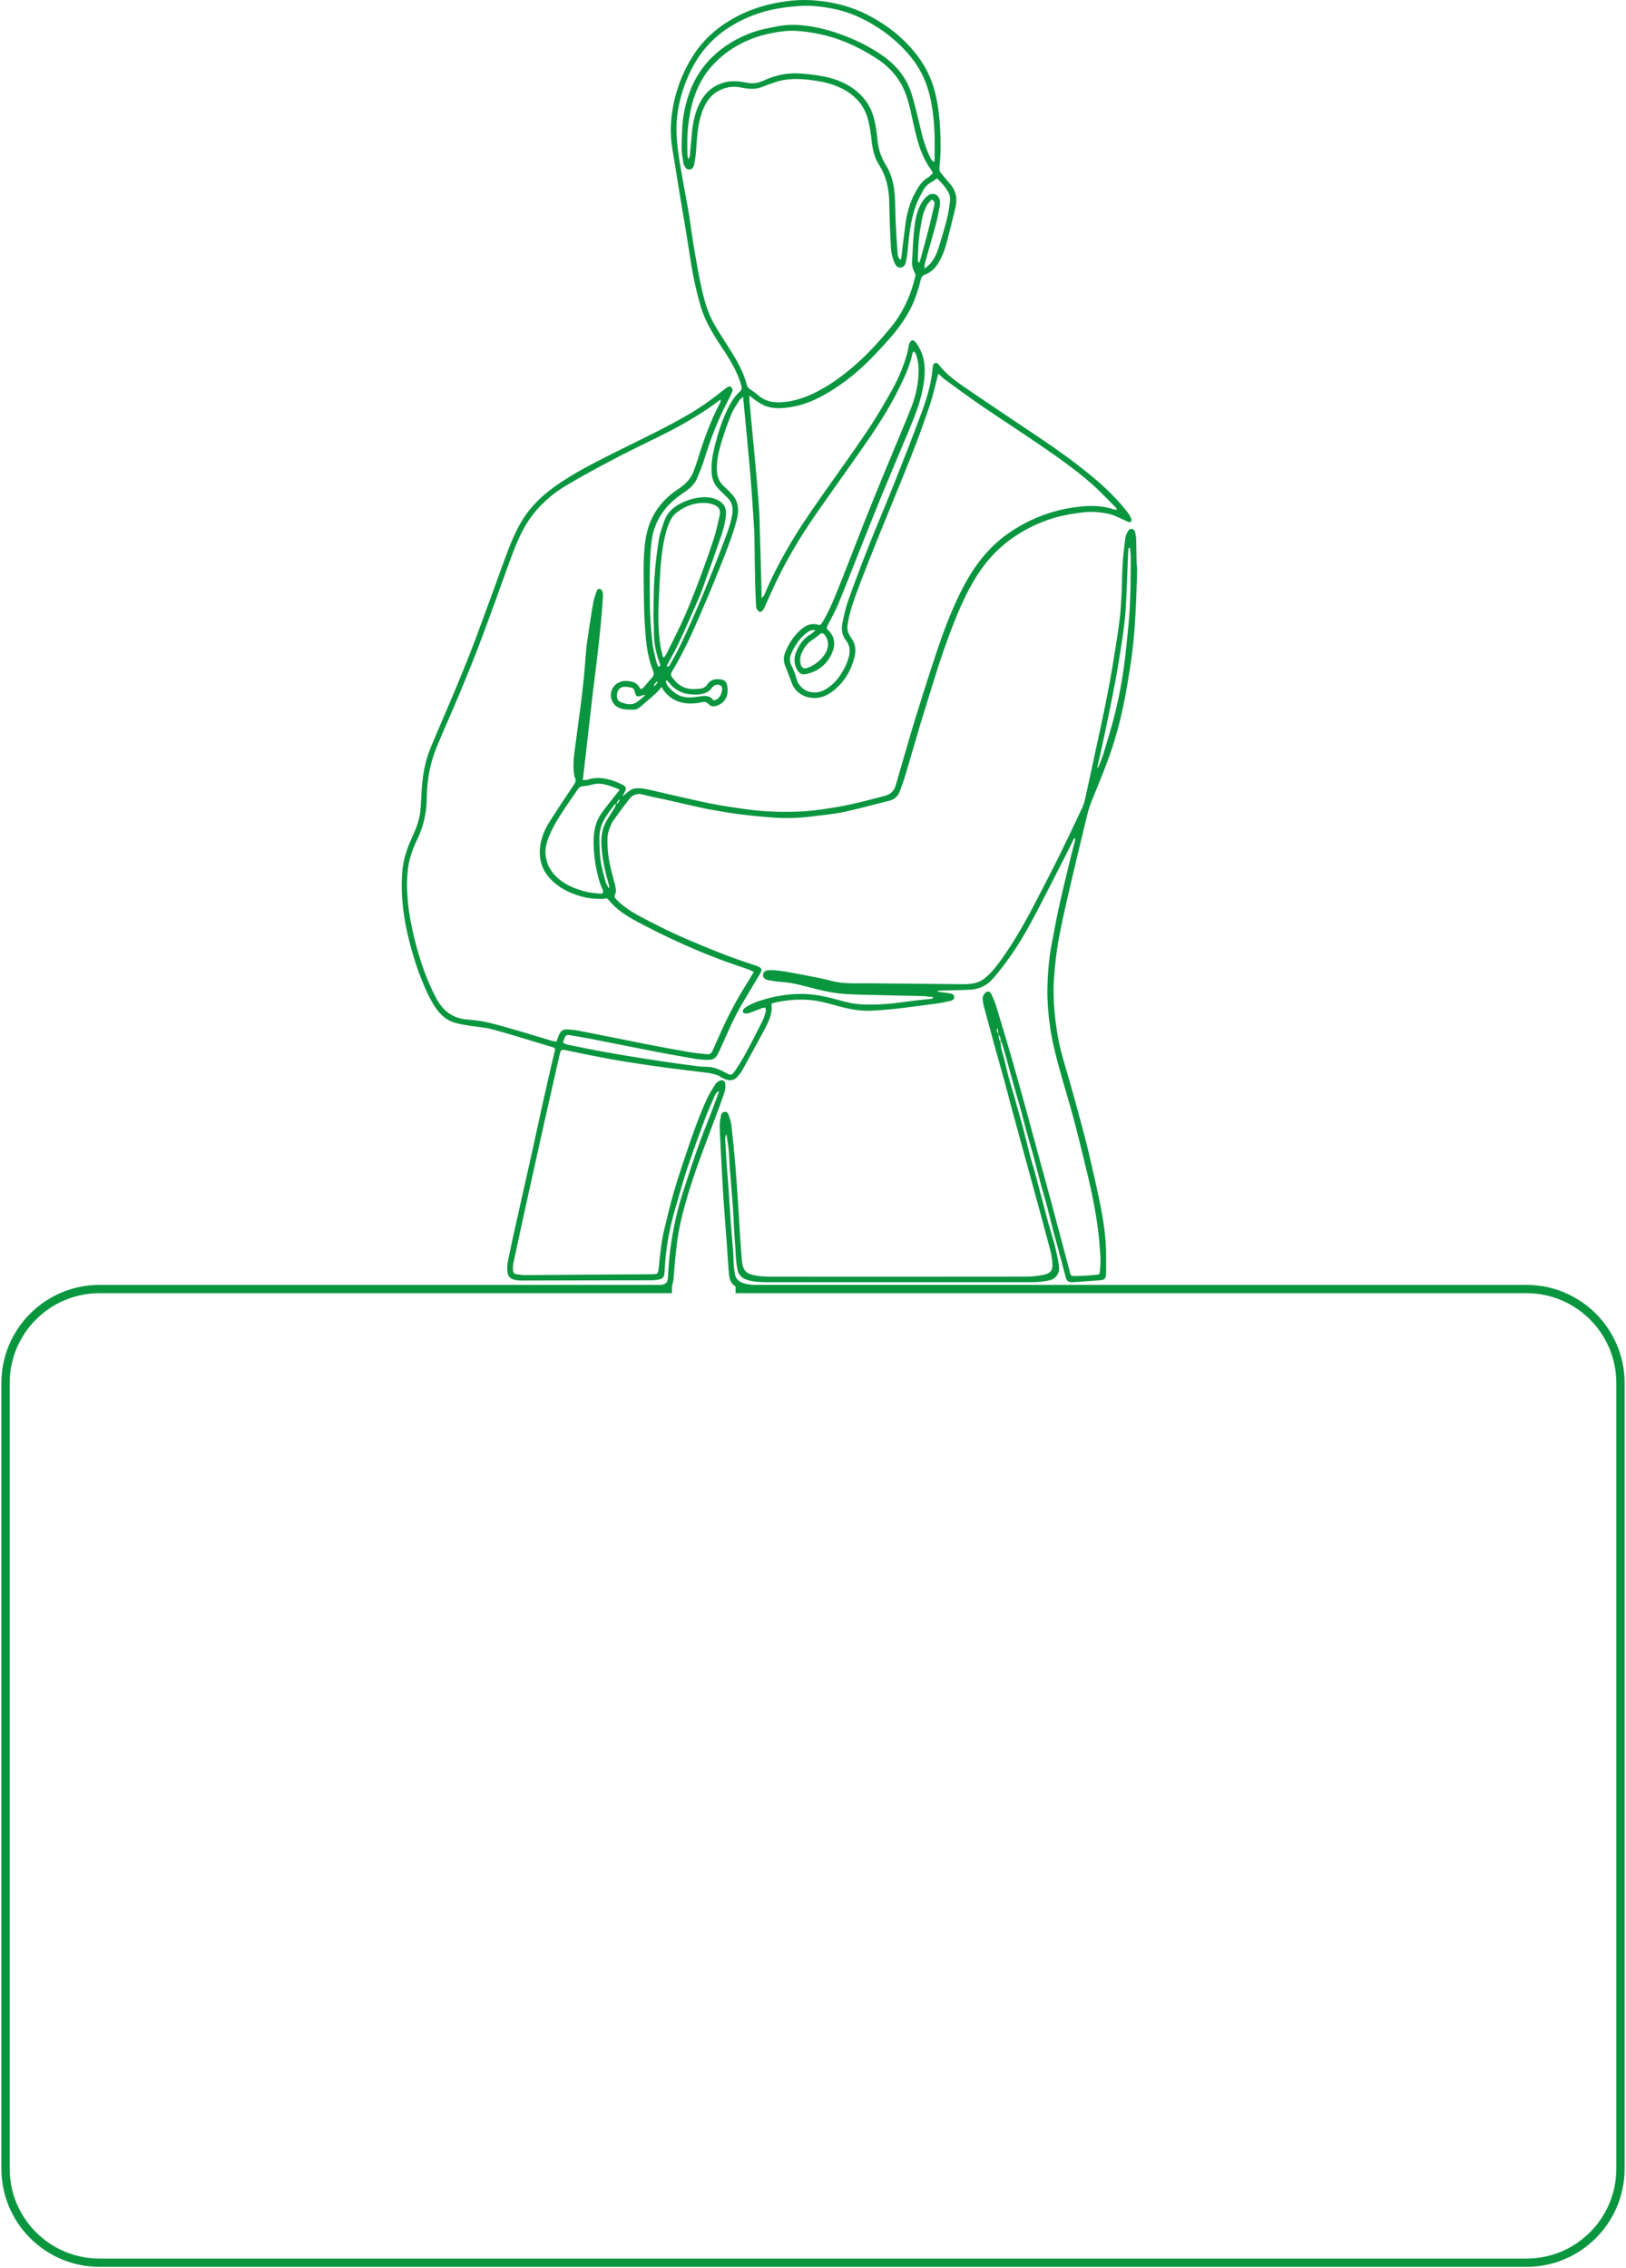 <?xml version="1.0" encoding="UTF-8"?> <svg xmlns="http://www.w3.org/2000/svg" width="294" height="410" viewBox="0 0 294 410" fill="none"> <path d="M180.879 188.165C180.93 188.615 180.955 189.083 181.046 189.525C181.18 190.109 181.38 190.685 181.53 191.269C181.831 192.446 182.081 193.631 182.398 194.8C182.707 195.943 183.074 197.07 183.408 198.205C183.55 198.681 183.65 199.165 183.784 199.641C184.168 200.993 184.568 202.337 184.927 203.689C185.361 205.316 185.737 206.952 186.163 208.58C186.446 209.673 186.797 210.741 187.097 211.835C187.423 213.003 187.715 214.18 188.024 215.348C188.191 215.958 188.358 216.575 188.525 217.185C188.867 218.487 189.201 219.797 189.56 221.099C189.868 222.217 190.219 223.319 190.536 224.429C190.67 224.905 190.803 225.389 190.903 225.873C191.12 227.008 191.454 228.118 191.496 229.295C191.529 230.213 190.878 231.173 189.768 231.423C188.683 231.674 187.581 231.765 186.471 231.765C170.563 231.765 154.647 231.765 138.739 231.765C137.579 231.765 136.419 231.715 135.284 231.407C134.241 231.123 133.548 230.589 133.331 229.42C133.164 228.519 133.072 227.617 133.03 226.708C132.972 225.439 132.847 224.162 132.772 222.893C132.68 221.424 132.638 219.955 132.538 218.495C132.354 216.008 132.137 213.529 131.945 211.042C131.87 210.015 131.854 208.989 131.762 207.97C131.67 207.019 131.503 206.067 131.353 204.991C130.994 205.65 131.144 206.234 131.169 206.793C131.244 208.396 131.361 209.998 131.478 211.601C131.562 212.786 131.67 213.971 131.753 215.165C131.895 217.185 132.004 219.204 132.154 221.224C132.279 222.96 132.446 224.696 132.58 226.441C132.63 227.158 132.613 227.884 132.663 228.602C132.697 229.153 132.78 229.704 132.872 230.246C133.072 231.473 134.007 231.907 135.059 232.099C136.502 232.366 137.963 232.483 139.44 232.483C170.647 232.508 222.541 232.558 253.748 232.6C254.082 232.6 254.416 232.6 254.749 232.6C255.501 232.6 255.559 232.684 255.325 233.602C255 233.602 254.649 233.602 254.299 233.602C233.658 233.602 192.33 233.602 171.69 233.602C163.87 233.602 156.058 233.602 148.237 233.602C145.291 233.602 142.337 233.66 139.399 233.535C137.613 233.46 135.81 233.46 134.049 232.976C132.463 232.542 131.92 231.715 131.804 230.28C131.637 228.377 131.536 226.466 131.395 224.563C131.203 221.909 130.977 219.263 130.802 216.609C130.643 214.147 130.527 211.684 130.393 209.222C130.293 207.311 130.184 205.4 130.134 203.488C130.118 202.862 130.276 202.228 130.376 201.602C130.435 201.235 130.668 200.993 131.044 200.968C131.386 200.943 131.637 201.176 131.728 201.477C131.937 202.103 132.171 202.737 132.246 203.388C132.53 205.917 132.78 208.463 132.989 211C133.189 213.404 133.339 215.807 133.498 218.211C133.623 220.089 133.715 221.975 133.84 223.853C133.932 225.205 134.049 226.557 134.149 227.909C134.149 227.935 134.157 227.968 134.157 227.993C134.374 229.971 135.242 230.33 136.761 230.58C137.821 230.756 138.915 230.764 139.991 230.764C155.123 230.772 170.255 230.781 185.386 230.756C186.513 230.756 187.657 230.655 188.758 230.413C189.994 230.146 190.369 229.579 190.286 228.327C190.227 227.425 190.044 226.516 189.81 225.639C188.708 221.491 187.581 217.343 186.446 213.203C185.37 209.247 184.268 205.3 183.191 201.343C182.649 199.365 182.156 197.371 181.614 195.401C181.038 193.289 180.412 191.194 179.836 189.083C179.177 186.679 178.526 184.267 177.883 181.863C177.783 181.488 177.716 181.104 177.691 180.72C177.674 180.453 177.683 180.136 177.808 179.91C177.958 179.643 178.2 179.359 178.476 179.251C178.835 179.117 179.118 179.426 179.26 179.727C179.569 180.378 179.87 181.037 180.078 181.721C180.98 184.659 181.856 187.597 182.716 190.552C183.584 193.556 184.427 196.569 185.261 199.582C186.079 202.545 186.864 205.517 187.673 208.479C188.391 211.125 189.126 213.763 189.843 216.408C190.394 218.436 190.928 220.473 191.471 222.509C192.063 224.73 192.656 226.95 193.249 229.17C193.265 229.22 193.29 229.27 193.299 229.328C193.599 230.922 193.666 230.639 195.06 230.63C196.086 230.622 197.105 230.522 198.131 230.438C198.765 230.388 198.832 230.347 198.882 229.704C198.949 228.878 199.016 228.043 198.966 227.217C198.866 225.556 198.74 223.895 198.532 222.251C198.006 218.153 197.113 214.121 196.111 210.115C195.444 207.428 194.801 204.732 194.083 202.061C193.299 199.173 192.422 196.311 191.621 193.431C190.895 190.819 190.219 188.19 189.843 185.494C189.534 183.29 189.351 181.079 189.384 178.867C189.426 176.071 189.643 173.275 190.177 170.521C190.62 168.209 191.037 165.889 191.546 163.593C192.18 160.731 192.898 157.885 193.582 155.03C193.833 153.978 194.125 152.944 194.392 151.9C194.425 151.767 194.4 151.608 194.258 151.433C193.841 152.284 193.424 153.135 192.998 153.987C191.279 157.367 189.56 160.756 187.815 164.119C186.179 167.266 184.468 170.379 182.39 173.267C181.497 174.502 180.562 175.704 179.569 176.856C178.492 178.099 177.09 178.809 175.429 178.892C173.576 178.984 171.715 179.009 169.854 179.067C169.721 179.067 169.595 179.092 169.453 179.226C169.821 179.284 170.188 179.343 170.555 179.393C170.964 179.451 171.381 179.493 171.79 179.568C172.158 179.635 172.517 179.777 172.542 180.211C172.567 180.661 172.183 180.837 171.849 180.92C171.123 181.104 170.388 181.246 169.654 181.354C168.151 181.571 166.641 181.763 165.13 181.955C163.895 182.114 162.66 182.272 161.424 182.397C160.106 182.523 158.779 182.639 157.452 182.69C155.382 182.773 153.379 182.364 151.401 181.822C149.665 181.346 147.937 180.845 146.134 180.728C144.073 180.586 142.036 180.795 140.025 181.237C139.849 181.279 139.682 181.379 139.474 181.463C139.724 183.124 139.048 184.534 138.322 185.911C136.962 188.482 135.543 191.019 134.141 193.573C133.999 193.84 133.782 194.065 133.598 194.308C132.722 195.526 131.728 195.434 130.61 194.842C130.268 194.658 129.951 194.416 129.583 194.299C129.033 194.124 128.465 193.99 127.897 193.915C125.702 193.631 123.507 193.389 121.312 193.106C119.259 192.839 117.206 192.538 115.153 192.229C113.433 191.971 111.714 191.695 110.003 191.37C107.558 190.911 105.121 190.427 102.684 189.917C101.398 189.65 101.415 189.617 101.123 190.911C100.255 194.75 99.378 198.581 98.519 202.42C97.801 205.608 97.1 208.805 96.39 212.002C95.79 214.731 95.18 217.468 94.579 220.198C93.995 222.877 93.411 225.556 92.843 228.235C92.751 228.661 92.727 229.12 92.743 229.554C92.76 229.971 92.952 230.296 93.444 230.33C93.887 230.363 94.321 230.472 94.763 230.48C95.848 230.488 96.933 230.455 98.018 230.455C104.553 230.413 111.08 230.372 117.615 230.33C118.967 230.322 118.984 230.313 119.126 228.978C119.368 226.716 119.551 224.454 120.102 222.242C120.653 220.014 121.17 217.777 121.805 215.565C122.456 213.304 123.215 211.075 123.958 208.838C125.093 205.425 126.278 202.028 127.764 198.748C128.206 197.771 128.791 196.853 129.366 195.943C129.533 195.685 129.842 195.476 130.134 195.342C130.652 195.109 131.119 195.376 131.144 195.935C131.169 196.452 131.144 197.012 130.977 197.487C130.385 199.24 129.725 200.976 129.074 202.712C128.115 205.308 127.121 207.887 126.187 210.491C125.552 212.26 124.96 214.055 124.417 215.858C123.608 218.537 122.89 221.241 122.498 224.012C122.164 226.399 121.972 228.803 121.771 231.206C121.655 232.625 121.162 233.118 119.735 233.293C117.081 233.618 114.418 233.61 111.756 233.618C85.607 233.618 59.458 233.618 33.31 233.618C32.49 233.618 31.313 232.616 32.517 232.592C32.85 232.583 33.184 232.617 33.518 232.617C60.059 232.617 86.592 232.625 113.133 232.608C114.961 232.608 116.797 232.508 118.625 232.441C118.867 232.433 119.109 232.35 119.359 232.308C120.528 232.083 120.72 231.866 120.787 230.664C120.903 228.477 121.079 226.299 121.438 224.137C121.913 221.207 122.573 218.328 123.482 215.507C124.384 212.719 125.285 209.94 126.262 207.186C127.038 204.999 127.931 202.854 128.757 200.684C129.174 199.582 129.575 198.472 130.043 197.22C129.55 197.429 129.383 197.713 129.25 198.022C128.64 199.44 127.981 200.851 127.438 202.303C126.395 205.099 125.377 207.904 124.417 210.733C123.8 212.536 123.282 214.364 122.748 216.191C122.255 217.886 121.738 219.588 121.337 221.308C120.82 223.544 120.444 225.815 120.277 228.118C120.227 228.811 120.194 229.504 120.127 230.188C120.06 230.872 119.777 231.173 119.101 231.29C118.642 231.365 118.166 231.423 117.698 231.423C114.694 231.432 111.689 231.423 108.684 231.432C103.869 231.44 99.061 231.457 94.246 231.465C93.837 231.465 93.411 231.423 93.01 231.331C92.251 231.156 91.808 230.647 91.75 229.879C91.708 229.328 91.683 228.761 91.792 228.227C92.151 226.349 92.568 224.479 92.977 222.618C93.436 220.54 93.903 218.461 94.371 216.383C95.072 213.245 95.79 210.115 96.482 206.977C97.033 204.49 97.559 201.994 98.11 199.507C98.611 197.262 99.128 195.025 99.637 192.78C99.846 191.862 100.079 190.952 100.297 190.034C100.43 189.458 100.38 189.417 99.804 189.25C98.402 188.841 97.008 188.398 95.606 187.981C93.327 187.305 91.057 186.587 88.754 185.995C87.527 185.678 86.241 185.619 84.99 185.419C84.147 185.285 83.295 185.143 82.469 184.935C80.566 184.459 79.331 183.14 78.354 181.521C77.261 179.71 76.468 177.757 75.734 175.779C74.84 173.358 74.139 170.88 73.588 168.367C72.804 164.804 72.445 161.19 72.737 157.534C72.904 155.439 73.547 153.469 74.415 151.566C75.116 150.022 75.792 148.47 75.976 146.776C76.117 145.482 76.151 144.18 76.234 142.878C76.401 140.207 76.844 137.586 77.879 135.108C79.381 131.51 80.95 127.938 82.452 124.341C83.529 121.762 84.581 119.166 85.574 116.554C86.851 113.215 88.053 109.852 89.288 106.505C90.214 103.984 91.082 101.447 92.067 98.943C92.993 96.598 94.053 94.32 95.631 92.308C97.375 90.096 99.529 88.385 101.874 86.875C105.229 84.713 108.81 82.944 112.382 81.174C116.522 79.113 120.711 77.143 124.701 74.789C126.879 73.504 128.924 72.035 130.885 70.441C131.077 70.282 131.286 70.149 131.495 70.007C131.712 69.857 131.954 69.757 132.179 69.957C132.43 70.174 132.538 70.458 132.396 70.775C132.188 71.259 131.979 71.743 131.737 72.21C129.867 75.716 128.448 79.397 127.288 83.194C126.946 84.304 126.495 85.381 126.045 86.449C125.611 87.476 124.843 88.21 123.925 88.836C122.523 89.787 121.187 90.814 120.135 92.183C118.867 93.827 118.091 95.672 117.832 97.716C117.657 99.119 117.548 100.529 117.523 101.94C117.473 104.744 117.456 107.557 117.531 110.361C117.582 112.356 117.757 114.342 117.982 116.329C118.116 117.472 118.441 118.599 118.708 119.725C118.775 120.001 118.934 120.26 119.059 120.535C119.418 120.402 119.434 120.218 119.334 119.984C118.558 118.031 118.199 116.011 118.233 113.908C118.249 112.973 118.132 112.03 118.149 111.095C118.182 108.875 118.174 106.647 118.333 104.435C118.491 102.148 118.758 99.853 119.117 97.591C119.309 96.373 119.76 95.188 120.169 94.019C120.636 92.709 121.613 91.816 122.806 91.14C124.133 90.397 125.561 89.971 127.063 89.879C128.023 89.821 128.999 89.98 129.884 90.447C130.961 91.014 131.37 91.899 131.261 93.126C131.128 94.603 130.702 96.005 130.218 97.391C129.149 100.479 128.064 103.55 126.946 106.622C126.545 107.732 126.045 108.809 125.569 109.894C124.659 111.955 123.758 114.033 122.798 116.07C122.164 117.414 121.429 118.707 120.736 120.018C120.67 120.151 120.62 120.293 120.536 120.477C121.029 120.552 121.112 120.176 121.237 119.959C121.746 119.074 122.255 118.181 122.706 117.263C123.424 115.803 124.117 114.325 124.776 112.84C125.677 110.828 126.562 108.809 127.397 106.764C128.515 104.026 129.625 101.28 130.66 98.509C131.328 96.723 132.062 94.945 132.388 93.051C132.596 91.832 132.405 90.747 131.436 89.863C130.86 89.345 130.326 88.778 129.792 88.218C128.932 87.325 128.682 86.199 128.649 85.013C128.607 83.419 128.916 81.867 129.308 80.34C129.859 78.186 130.527 76.083 131.495 74.072C132.079 72.861 132.73 71.71 133.748 70.808C134.132 70.466 134.157 70.141 134.015 69.64C133.256 66.885 131.687 64.565 130.143 62.228C128.732 60.092 127.438 57.888 126.704 55.426C126.145 53.54 125.694 51.62 125.319 49.7C124.901 47.581 124.626 45.444 124.275 43.307C123.841 40.687 123.391 38.066 122.957 35.445C122.506 32.682 122.08 29.92 121.613 27.166C121.371 25.738 121.237 24.303 121.296 22.859C121.396 20.439 121.821 18.077 122.598 15.773C123.282 13.745 124.183 11.817 125.344 10.014C127.013 7.418 129.191 5.382 131.812 3.78C134.074 2.394 136.503 1.409 139.073 0.8C141.811 0.149 144.59 -0.16 147.411 0.082C150.691 0.358 153.854 1.142 156.801 2.653C160.74 4.673 164.104 7.385 166.599 11.091C168.202 13.478 169.086 16.124 169.537 18.953C169.971 21.649 170.096 24.353 170.063 27.074C170.054 28.151 169.954 29.235 169.862 30.312C169.829 30.704 169.896 31.005 170.155 31.305C170.68 31.906 171.164 32.557 171.707 33.15C172.85 34.41 173.142 35.879 172.767 37.49C172.249 39.668 171.699 41.847 171.131 44.008C170.789 45.294 170.296 46.521 169.587 47.664C169.011 48.599 168.243 49.275 167.225 49.642C166.774 49.801 166.599 50.101 166.491 50.544C166.048 52.288 165.531 54.016 164.713 55.635C163.72 57.604 162.443 59.374 160.999 61.026C159.705 62.512 158.361 63.956 156.959 65.341C154.497 67.762 151.793 69.873 148.746 71.526C147.111 72.411 145.391 73.137 143.555 73.479C141.727 73.821 139.866 74.03 138.08 73.254C137.437 72.97 136.861 72.511 136.269 72.11C136.052 71.96 135.86 71.768 135.534 71.493C135.509 71.818 135.468 71.993 135.484 72.169C135.576 73.295 135.685 74.43 135.793 75.557C135.96 77.352 136.135 79.138 136.302 80.932C136.494 82.969 136.686 85.013 136.861 87.05C137.02 88.903 137.162 90.747 137.287 92.6C137.337 93.376 137.337 94.153 137.362 94.929C137.421 96.874 137.479 98.81 137.529 100.754C137.588 102.783 137.638 104.802 137.688 106.831C137.696 107.206 137.688 107.59 137.688 108.057C138.063 107.857 138.197 107.565 138.314 107.273C139.424 104.577 140.767 101.998 142.203 99.469C144.048 96.206 146.159 93.118 148.304 90.046C151.133 86.007 154.038 82.017 156.792 77.919C158.445 75.465 159.955 72.895 161.391 70.307C162.518 68.271 163.394 66.109 164.028 63.856C164.162 63.38 164.22 62.879 164.329 62.395C164.412 62.003 164.563 61.652 165.013 61.477C165.514 61.677 165.781 62.128 166.048 62.579C167.375 64.782 167.367 67.153 166.975 69.581C166.524 72.402 165.489 75.023 164.404 77.635C162.793 81.5 161.157 85.339 159.563 89.212C158.203 92.517 156.892 95.839 155.565 99.152C154.23 102.491 152.945 105.854 151.567 109.184C151.017 110.511 150.299 111.763 149.639 113.04C149.481 113.349 149.406 113.583 149.69 113.85C150.916 115.002 151.108 116.404 150.507 117.881C149.631 120.018 148.004 121.345 145.742 121.854C144.966 122.029 144.431 121.662 144.073 120.969C143.238 119.342 143.78 117.898 144.64 116.512C145.149 115.703 145.842 115.068 146.668 114.576C146.91 114.426 147.119 114.209 147.436 113.942C146.702 113.758 146.284 114.108 145.884 114.384C144.932 115.035 144.281 115.978 143.672 116.938C143.438 117.313 143.263 117.722 143.079 118.123C142.762 118.807 142.729 119.483 143.063 120.201C143.422 120.977 143.789 121.77 143.989 122.597C144.532 124.833 147.035 125.843 149.08 124.7C150.299 124.024 151.259 123.089 152.001 121.929C152.678 120.877 153.237 119.776 153.52 118.532C153.737 117.555 153.637 116.629 153.02 115.844C152.218 114.843 152.077 113.725 152.327 112.556C152.602 111.229 152.886 109.894 153.337 108.625C154.472 105.445 155.657 102.282 156.901 99.135C158.486 95.121 160.189 91.148 161.783 87.133C163.469 82.885 165.138 78.637 166.716 74.347C167.684 71.726 168.444 69.03 168.661 66.218C168.677 66.009 168.844 65.734 169.019 65.642C169.278 65.508 169.537 65.659 169.737 65.909C170.029 66.276 170.338 66.635 170.664 66.977C172.016 68.388 173.635 69.464 175.237 70.558C179.093 73.178 182.958 75.782 186.839 78.37C190.786 80.999 194.667 83.72 198.273 86.808C200.368 88.602 202.304 90.555 203.982 92.742C204.232 93.068 204.416 93.451 204.574 93.827C204.633 93.961 204.541 94.211 204.433 94.328C204.366 94.403 204.124 94.386 203.99 94.336C203.181 93.977 202.396 93.577 201.578 93.234C200.602 92.826 199.567 92.7 198.515 92.584C197.505 92.467 196.52 92.525 195.544 92.642C194.125 92.809 192.698 93.068 191.312 93.418C188.942 94.027 186.713 95.004 184.602 96.256C181.722 97.975 179.319 100.195 177.391 102.941C175.321 105.887 173.844 109.134 172.525 112.456C171.081 116.087 169.829 119.776 168.694 123.515C167.943 125.977 167.15 128.431 166.415 130.893C165.489 133.973 164.613 137.061 163.695 140.14C163.402 141.117 163.052 142.085 162.693 143.045C162.359 143.93 161.75 144.514 160.798 144.739C158.036 145.415 155.29 146.191 152.511 146.784C150.733 147.168 148.897 147.301 147.094 147.544C144.89 147.844 142.67 147.936 140.459 147.819C138.339 147.702 136.21 147.485 134.099 147.226C132.238 147.001 130.376 146.676 128.532 146.35C127.171 146.108 125.828 145.782 124.476 145.482C123.073 145.173 121.68 144.831 120.277 144.522C118.934 144.222 117.565 143.996 116.238 143.621C115.153 143.312 114.368 143.696 113.751 144.48C112.741 145.766 111.781 147.084 110.829 148.412C110.579 148.762 110.454 149.204 110.27 149.605C109.778 150.707 109.795 151.884 109.861 153.044C109.911 154.037 110.028 155.038 110.229 156.007C110.504 157.359 110.871 158.694 111.222 160.029C111.364 160.58 111.455 161.131 111.222 161.657C111.038 162.066 111.188 162.316 111.472 162.608C112.724 163.902 114.218 164.854 115.795 165.68C118.049 166.865 120.311 168.034 122.631 169.077C125.402 170.32 128.223 171.464 131.052 172.574C132.905 173.3 134.808 173.901 136.686 174.552C136.711 174.56 136.745 174.56 136.77 174.569C137.796 174.961 137.896 175.211 137.345 176.146C136.26 177.982 135.142 179.793 134.074 181.638C132.68 184.033 131.587 186.579 130.46 189.108C130.201 189.692 129.942 190.276 129.617 190.819C129.316 191.32 128.857 191.545 128.223 191.57C126.57 191.637 124.976 191.244 123.374 190.977C121.604 190.677 119.835 190.343 118.074 190.009C116.363 189.684 114.66 189.325 112.949 188.991C110.813 188.565 108.668 188.14 106.531 187.722C105.471 187.522 104.403 187.355 103.343 187.163C102.4 186.988 102.283 187.046 101.949 187.964C101.899 188.09 101.866 188.223 101.79 188.448C102.066 188.582 102.316 188.766 102.592 188.824C104.728 189.258 106.865 189.7 109.018 190.093C111.03 190.46 113.05 190.794 115.069 191.119C117.114 191.453 119.167 191.762 121.221 192.062C122.831 192.296 124.451 192.513 126.07 192.713C126.671 192.788 127.288 192.83 127.889 192.839C129.124 192.855 130.184 193.356 131.244 193.924C132.129 194.399 132.329 194.383 132.897 193.556C133.598 192.53 134.257 191.461 134.85 190.368C135.893 188.448 136.886 186.495 137.863 184.542C138.13 184 138.305 183.407 138.464 182.831C138.522 182.623 138.422 182.364 138.389 182.13C138.18 182.164 137.963 182.155 137.771 182.222C137.045 182.498 136.336 182.806 135.609 183.065C135.334 183.165 135.017 183.215 134.725 183.182C134.324 183.14 134.182 182.781 134.424 182.448C134.549 182.272 134.733 182.139 134.917 182.022C135.977 181.337 137.162 180.945 138.355 180.595C140.141 180.077 141.961 179.785 143.831 179.677C146.159 179.551 148.396 179.902 150.624 180.494C152.093 180.887 153.571 181.337 155.073 181.488C156.75 181.655 158.461 181.588 160.147 181.479C161.825 181.371 163.494 181.087 165.172 180.887C166.274 180.753 167.375 180.653 168.469 180.528C168.569 180.52 168.652 180.428 168.744 180.236C168.477 180.211 168.202 180.194 167.934 180.169C167.634 180.136 167.334 180.06 167.033 180.052C163.786 179.977 160.54 179.919 157.285 179.835C155.791 179.802 154.288 179.768 152.794 179.668C151.083 179.551 149.406 179.234 147.737 178.817C145.592 178.283 143.472 177.615 141.243 177.49C140.475 177.448 139.707 177.298 138.948 177.173C138.389 177.081 138.03 176.78 137.98 176.396C137.896 175.796 138.28 175.403 138.981 175.37C140.292 175.311 141.577 175.545 142.862 175.771C144.548 176.071 146.234 176.405 147.912 176.739C148.671 176.889 149.431 177.056 150.182 177.264C151.501 177.632 152.853 177.724 154.213 177.74C155.382 177.749 156.55 177.732 157.719 177.74C163.11 177.79 168.502 177.857 173.894 177.899C174.778 177.907 175.655 177.882 176.531 177.623C177.224 177.415 177.791 177.073 178.317 176.605C179.719 175.362 180.788 173.843 181.839 172.307C184.084 169.027 185.979 165.546 187.782 162.016C188.967 159.696 190.186 157.4 191.337 155.063C192.84 152.009 194.317 148.929 195.744 145.841C196.078 145.123 196.22 144.305 196.395 143.529C196.979 140.908 197.53 138.279 198.098 135.658C198.665 133.029 199.25 130.409 199.784 127.771C200.268 125.384 200.727 122.989 201.127 120.585C201.595 117.798 202.046 115.01 202.413 112.214C202.621 110.62 202.705 109.009 202.788 107.406C202.88 105.604 202.863 103.801 202.98 101.998C203.08 100.396 203.281 98.802 203.481 97.207C203.531 96.807 203.723 96.414 203.932 96.055C204.074 95.805 204.299 95.538 204.666 95.605C205.058 95.68 205.2 95.98 205.267 96.314C205.342 96.698 205.426 97.082 205.434 97.466C205.476 98.902 205.484 100.337 205.518 101.781C205.526 102.223 205.626 102.666 205.609 103.108C205.526 105.737 205.459 108.375 205.309 111.004C205.184 113.215 205.025 115.427 204.758 117.631C204.491 119.859 204.124 122.071 203.74 124.283C203.014 128.464 202.037 132.595 200.61 136.593C199.642 139.297 198.548 141.96 197.455 144.622C197.071 145.549 196.779 146.492 196.545 147.468C195.661 151.157 194.743 154.846 193.883 158.544C193.107 161.882 192.314 165.229 191.646 168.593C191.104 171.339 190.753 174.11 190.569 176.906C190.352 180.252 190.653 183.549 191.187 186.846C191.621 189.567 192.447 192.179 193.215 194.808C193.958 197.362 194.659 199.925 195.343 202.495C195.886 204.498 196.42 206.51 196.896 208.529C197.605 211.551 198.298 214.581 198.916 217.619C199.542 220.715 200.009 223.845 200.001 227.016C200.001 228.068 200.009 229.12 199.992 230.163C199.976 231.148 199.717 231.373 198.757 231.432C197.322 231.515 195.886 231.632 194.45 231.74C194.258 231.757 194.058 231.765 193.866 231.765C193.182 231.765 192.906 231.59 192.714 230.931C192.439 229.979 192.205 229.011 191.947 228.043C191.604 226.766 191.254 225.489 190.912 224.212C190.761 223.653 190.594 223.102 190.453 222.535C190.027 220.882 189.626 219.221 189.192 217.568C188.884 216.4 188.508 215.248 188.199 214.08C187.765 212.461 187.373 210.825 186.93 209.206C186.488 207.586 185.996 205.976 185.553 204.356C185.245 203.246 184.994 202.12 184.685 201.001C184.377 199.858 184.026 198.723 183.7 197.588C183.392 196.503 183.091 195.418 182.791 194.333C182.499 193.273 182.215 192.204 181.923 191.144C181.697 190.326 181.464 189.508 181.222 188.699C181.172 188.524 181.046 188.365 180.946 188.198C180.913 187.956 180.921 187.706 180.846 187.48C180.788 187.305 180.637 187.155 180.529 186.996C180.479 186.621 180.429 186.253 180.37 185.811C180.062 186.32 180.379 186.637 180.529 186.98C180.579 187.322 180.621 187.664 180.704 187.998C180.629 188.065 180.788 188.106 180.879 188.165ZM111.397 145.34C111.314 145.348 111.197 145.332 111.163 145.382C110.504 146.3 109.769 147.185 109.227 148.169C108.659 149.204 108.351 150.365 108.376 151.583C108.401 153.052 108.409 154.513 108.668 155.982C108.876 157.183 109.202 158.344 109.527 159.504C109.619 159.838 109.853 160.13 110.095 160.58C110.137 160.322 110.178 160.23 110.162 160.163C109.669 158.494 109.235 156.816 108.985 155.08C108.81 153.837 108.659 152.593 108.76 151.358C108.826 150.548 109.018 149.705 109.361 148.971C109.853 147.927 110.537 146.984 111.13 145.991C111.247 145.791 111.305 145.549 111.389 145.332C111.806 145.232 111.906 144.889 112.048 144.589C112.006 144.556 111.956 144.522 111.914 144.489C111.739 144.764 111.564 145.048 111.397 145.34ZM169.662 67.545C169.111 69.59 168.694 71.543 168.06 73.421C167.025 76.484 165.906 79.53 164.721 82.535C162.768 87.476 160.707 92.383 158.72 97.316C157.502 100.346 156.3 103.375 155.148 106.43C154.347 108.55 153.596 110.695 153.245 112.957C153.137 113.666 153.295 114.267 153.629 114.86C153.737 115.052 153.854 115.244 153.979 115.427C154.731 116.454 154.781 117.614 154.497 118.766C153.946 121.028 152.836 122.997 151.067 124.541C149.89 125.56 148.563 126.269 146.919 126.16C145.233 126.052 143.722 125.025 143.163 123.465C142.796 122.455 142.412 121.445 142.003 120.452C141.66 119.617 141.627 118.791 141.961 117.948C142.545 116.487 143.38 115.168 144.498 114.083C145.433 113.174 146.535 112.514 147.945 112.94C148.237 113.023 148.429 112.923 148.571 112.69C148.705 112.473 148.838 112.264 148.963 112.047C150.349 109.602 151.317 106.972 152.36 104.377C153.696 101.038 154.964 97.675 156.291 94.336C157.527 91.223 158.795 88.127 160.064 85.038C161.6 81.299 163.202 77.585 164.696 73.838C165.623 71.509 166.148 69.072 166.09 66.535C166.073 65.633 165.865 64.782 165.581 63.939C165.531 63.789 165.347 63.681 165.189 63.505C165.088 63.672 165.005 63.756 164.98 63.856C164.554 66.026 163.619 68.004 162.668 69.974C160.631 74.18 158.027 78.036 155.348 81.85C152.769 85.523 150.149 89.17 147.586 92.859C144.707 97.007 142.111 101.322 139.983 105.912C139.39 107.189 138.831 108.491 138.247 109.768C138.063 110.169 137.838 110.545 137.354 110.636C136.761 110.094 136.736 110.077 136.703 109.426C136.636 108.066 136.561 106.714 136.536 105.353C136.486 103.05 136.461 100.738 136.427 98.434C136.411 97.549 136.411 96.656 136.361 95.772C136.227 93.56 136.085 91.348 135.927 89.136C135.81 87.476 135.676 85.823 135.526 84.162C135.226 80.799 134.9 77.435 134.583 74.072C134.516 73.362 134.449 72.653 134.366 71.76C134.074 71.993 133.848 72.094 133.74 72.269C133.214 73.112 132.621 73.938 132.246 74.848C131.553 76.559 130.91 78.311 130.401 80.081C129.959 81.617 129.583 83.186 129.608 84.822C129.625 86.048 129.984 87.1 130.919 87.935C131.353 88.319 131.779 88.719 132.179 89.153C132.48 89.479 132.763 89.829 132.972 90.213C133.665 91.499 133.515 92.851 133.156 94.186C132.288 97.374 131.019 100.421 129.8 103.475C128.74 106.121 127.622 108.742 126.487 111.363C125.001 114.793 123.441 118.198 121.496 121.403C121.246 121.812 121.287 122.087 121.546 122.446C122.998 124.433 124.551 124.758 126.712 124.466C127.205 124.399 127.605 124.149 127.872 123.74C128.49 122.789 129.383 122.663 130.41 122.822C130.994 122.914 131.336 123.264 131.453 123.765C131.804 125.226 131.436 127.079 129.392 127.629C128.949 127.746 128.482 127.663 128.223 127.371C127.764 126.836 127.28 126.786 126.671 126.978C126.437 127.053 126.178 127.07 125.936 127.095C123.507 127.379 121.429 126.77 119.927 124.717C119.818 124.566 119.752 124.383 119.643 124.166C119.176 124.683 118.909 125.042 118.583 125.334C117.632 126.185 116.672 127.02 115.687 127.83C115.437 128.038 115.111 128.255 114.811 128.264C113.984 128.28 113.125 128.305 112.34 128.097C110.479 127.604 109.836 125.368 111.113 123.932C111.389 123.615 111.806 123.373 112.215 123.231C112.874 122.997 113.575 123.072 114.251 123.223C114.786 123.339 115.211 123.632 115.52 124.099C115.62 124.257 115.737 124.399 115.862 124.583C116.038 124.483 116.213 124.433 116.305 124.324C116.855 123.707 117.365 123.047 117.932 122.438C118.274 122.071 118.258 121.712 118.091 121.295C117.314 119.342 116.947 117.288 116.764 115.227C116.53 112.631 116.438 110.019 116.413 107.415C116.388 104.56 116.271 101.698 116.555 98.835C116.739 96.915 117.139 95.071 118.041 93.343C119.142 91.248 120.736 89.621 122.706 88.344C123.875 87.584 124.826 86.641 125.352 85.331C125.636 84.613 125.903 83.878 126.128 83.144C127.221 79.563 128.473 76.041 130.243 72.728C130.301 72.619 130.276 72.452 130.293 72.21C129.425 72.836 128.682 73.404 127.906 73.93C125.051 75.849 122.047 77.502 118.959 79.013C116.179 80.373 113.383 81.725 110.646 83.169C107.925 84.596 105.229 86.073 102.575 87.634C99.771 89.287 97.367 91.398 95.547 94.136C94.329 95.972 93.469 97.984 92.693 100.028C91.758 102.491 90.907 104.978 90.006 107.44C88.862 110.561 87.735 113.683 86.55 116.788C85.465 119.609 84.33 122.405 83.17 125.192C81.801 128.456 80.349 131.694 78.989 134.957C77.745 137.929 77.194 141.058 77.161 144.272C77.136 146.859 76.593 149.313 75.475 151.65C74.682 153.302 74.031 155.022 73.789 156.85C73.572 158.527 73.522 160.213 73.672 161.907C73.739 162.709 73.781 163.51 73.889 164.311C74.215 166.531 74.657 168.726 75.249 170.888C76.126 174.135 77.236 177.281 78.788 180.277C79.99 182.598 81.751 184.083 84.472 184.284C85.707 184.375 86.959 184.517 88.169 184.801C90.214 185.285 92.226 185.886 94.246 186.47C96.107 187.005 97.951 187.589 99.804 188.14C100.054 188.215 100.33 188.231 100.614 188.273C100.781 187.839 100.897 187.472 101.048 187.121C101.398 186.287 101.824 186.011 102.725 186.078C103.36 186.128 103.994 186.187 104.62 186.303C107.257 186.813 109.886 187.338 112.515 187.864C114.193 188.198 115.871 188.557 117.557 188.874C119.919 189.325 122.28 189.767 124.651 190.176C125.711 190.36 126.787 190.443 127.864 190.56C128.34 190.61 128.649 190.368 128.832 189.942C129.183 189.133 129.558 188.332 129.909 187.522C131.219 184.492 132.722 181.563 134.433 178.742C135.034 177.749 135.643 176.772 136.302 175.695C135.935 175.52 135.626 175.336 135.301 175.22C133.506 174.585 131.687 174.009 129.909 173.325C127.923 172.566 125.945 171.764 124 170.888C121.705 169.861 119.426 168.793 117.189 167.633C114.61 166.298 111.956 165.029 110.07 162.684C109.87 162.433 109.628 162.291 109.269 162.433C109.068 162.508 108.835 162.483 108.609 162.483C107.357 162.492 106.131 162.341 104.929 161.983C102.85 161.365 100.956 160.43 99.454 158.811C97.751 156.966 97.317 154.763 97.768 152.384C98.035 150.974 98.652 149.638 99.428 148.42C100.789 146.292 102.183 144.197 103.593 142.102C103.952 141.576 104.294 141.109 103.894 140.458C103.827 140.349 103.835 140.19 103.819 140.049C103.593 138.663 103.702 137.278 103.877 135.909C104.211 133.246 104.595 130.584 104.937 127.922C105.162 126.194 105.363 124.458 105.546 122.722C105.688 121.37 105.772 120.018 105.888 118.666C105.964 117.839 106.014 117.005 106.131 116.187C106.473 113.833 106.823 111.471 107.232 109.126C107.366 108.341 107.616 107.565 107.9 106.822C108.092 106.321 108.576 106.305 108.851 106.772C108.985 106.989 109.035 107.298 109.027 107.557C108.96 108.825 108.876 110.102 108.76 111.371C108.584 113.274 108.401 115.177 108.184 117.071C107.892 119.659 107.549 122.238 107.241 124.825C106.99 126.912 106.756 129.007 106.514 131.101C106.314 132.829 106.122 134.565 105.922 136.293C105.747 137.828 105.571 139.364 105.388 141C105.697 140.983 105.972 141.017 106.214 140.942C107.908 140.366 109.552 140.65 111.172 141.234C111.664 141.409 112.14 141.626 112.607 141.868C113.216 142.185 113.3 142.527 112.966 143.145C112.824 143.395 112.691 143.654 112.549 143.905C112.958 143.679 113.242 143.345 113.592 143.103C113.943 142.853 114.343 142.577 114.752 142.527C115.345 142.444 115.987 142.469 116.58 142.586C118.041 142.87 119.493 143.245 120.945 143.571C123.374 144.113 125.794 144.689 128.231 145.19C129.967 145.54 131.712 145.824 133.464 146.075C135.217 146.317 136.978 146.559 138.739 146.65C140.651 146.759 142.579 146.767 144.49 146.692C146.034 146.634 147.578 146.45 149.114 146.225C150.808 145.983 152.502 145.691 154.18 145.315C156.15 144.881 158.094 144.33 160.047 143.838C161.065 143.579 161.658 142.911 161.959 141.943C162.209 141.125 162.426 140.291 162.668 139.473C163.678 136.051 164.646 132.612 165.706 129.207C166.933 125.242 168.193 121.286 169.52 117.355C170.864 113.399 172.35 109.493 174.328 105.796C176.281 102.148 178.743 98.952 182.14 96.531C184.727 94.687 187.556 93.326 190.62 92.458C192.113 92.033 193.624 91.757 195.177 91.582C197.322 91.34 199.425 91.398 201.486 92.108C201.603 92.15 201.745 92.116 201.945 92.116C201.87 91.957 201.854 91.841 201.787 91.774C200.284 90.288 198.849 88.736 197.263 87.35C194.359 84.813 191.195 82.601 188.015 80.423C184.468 77.994 180.863 75.666 177.316 73.245C175.121 71.743 172.984 70.157 170.831 68.588C170.422 68.279 170.063 67.904 169.662 67.545ZM168.744 29.219C168.811 29.194 168.886 29.16 168.953 29.135C168.961 28.868 168.986 28.601 168.986 28.326C168.986 27.049 169.019 25.764 168.978 24.486C168.911 22.208 168.694 19.946 168.21 17.718C167.609 14.963 166.457 12.46 164.671 10.273C162.434 7.535 159.705 5.382 156.584 3.729C154.689 2.728 152.686 1.977 150.599 1.568C148.571 1.175 146.526 0.925 144.423 1.092C142.737 1.226 141.068 1.409 139.415 1.785C136.603 2.427 133.99 3.529 131.587 5.107C128.465 7.16 126.187 9.947 124.642 13.311C122.965 16.983 122.08 20.831 122.364 24.921C122.573 27.867 123.149 30.738 123.649 33.626C123.941 35.287 124.284 36.947 124.551 38.608C124.91 40.82 125.185 43.049 125.561 45.26C125.986 47.714 126.412 50.176 126.971 52.605C127.505 54.925 128.231 57.204 129.517 59.249C130.251 60.417 130.977 61.602 131.728 62.771C133.106 64.916 134.424 67.102 135.042 69.615C135.125 69.948 135.317 70.132 135.568 70.316C136.069 70.666 136.578 70.992 137.028 71.401C138.205 72.452 139.632 72.795 141.118 72.719C143.205 72.619 145.191 72.01 147.086 71.109C149.79 69.823 152.177 68.079 154.43 66.143C156.834 64.081 158.946 61.736 160.974 59.299C163.252 56.553 164.688 53.406 165.497 49.959C165.547 49.742 165.506 49.45 165.397 49.267C165.022 48.615 164.863 47.923 164.913 47.188C165.038 45.144 165.097 43.09 165.339 41.054C165.522 39.518 165.831 37.974 166.657 36.622C166.95 36.138 167.333 35.654 167.793 35.337C168.761 34.661 169.862 35.236 169.954 36.413C169.971 36.664 169.988 36.922 169.938 37.164C169.729 38.224 169.545 39.284 169.27 40.328C168.602 42.815 167.876 45.285 167.192 47.764C167.142 47.948 167.183 48.165 167.183 48.557C167.576 48.223 167.859 48.023 168.093 47.773C168.961 46.838 169.445 45.686 169.804 44.492C170.296 42.882 170.789 41.263 171.198 39.635C171.465 38.592 171.623 37.515 171.757 36.447C171.815 35.996 171.79 35.47 171.615 35.061C171.148 33.985 170.321 33.15 169.512 32.315C169.478 32.282 169.412 32.29 169.345 32.282C169.086 32.465 168.827 32.699 168.535 32.849C167.843 33.208 167.3 33.718 166.933 34.385C166.44 35.278 165.956 36.188 165.606 37.139C164.621 39.844 164.346 42.69 164.095 45.527C164.037 46.187 163.895 46.838 163.761 47.489C163.661 47.965 163.336 48.298 162.868 48.365C162.376 48.432 162.034 48.09 161.825 47.689C161.65 47.355 161.533 46.98 161.416 46.612C160.965 45.16 161.065 43.641 160.965 42.156C160.84 40.244 160.84 38.333 160.782 36.413C160.715 34.051 160.231 31.814 158.929 29.778C158.078 28.443 157.76 26.932 157.593 25.363C157.46 24.128 157.268 22.892 156.967 21.691C156.266 18.895 154.439 17.025 151.868 15.832C150.449 15.172 148.947 14.797 147.411 14.579C145.216 14.262 142.996 14.07 140.809 14.663C140.141 14.847 139.499 15.089 138.848 15.314C138.355 15.489 137.871 15.706 137.379 15.865C136.169 16.24 134.95 15.998 133.757 15.781C132.588 15.573 131.495 15.723 130.435 16.174C128.582 16.95 127.564 18.486 126.929 20.288C126.17 22.45 126.02 24.729 125.878 26.999C125.819 27.909 125.694 28.818 125.519 29.711C125.427 30.17 125.168 30.654 124.609 30.654C124.05 30.654 123.866 30.154 123.633 29.745C123.616 29.72 123.608 29.695 123.599 29.669C123.482 28.818 123.282 27.967 123.257 27.116C123.224 25.839 123.299 24.562 123.349 23.293C123.424 21.373 123.783 19.487 124.35 17.659C125.327 14.504 127.021 11.792 129.55 9.605C131.703 7.744 134.149 6.434 136.836 5.591C137.963 5.24 139.148 5.056 140.308 4.806C141.978 4.447 143.68 4.422 145.366 4.606C147.403 4.831 149.389 5.299 151.334 5.966C154.363 7.001 157.226 8.353 159.83 10.231C162.259 11.992 164.037 14.262 164.888 17.159C165.472 19.145 165.965 21.173 166.432 23.193C166.866 25.087 167.417 26.94 168.302 28.685C168.41 28.868 168.594 29.035 168.744 29.219ZM168.686 31.272C168.494 30.955 168.385 30.73 168.243 30.529C166.958 28.743 166.223 26.715 165.689 24.612C165.247 22.867 164.896 21.098 164.479 19.354C164.12 17.868 163.644 16.424 162.877 15.089C161.783 13.169 160.231 11.683 158.386 10.498C154.956 8.295 151.284 6.676 147.244 5.983C145.992 5.766 144.724 5.582 143.463 5.557C142.37 5.532 141.251 5.682 140.166 5.866C135.668 6.642 131.753 8.545 128.674 11.992C127.138 13.711 126.095 15.715 125.394 17.91C124.926 19.37 124.684 20.864 124.476 22.375C124.225 24.278 124.242 26.189 124.3 28.109C124.309 28.284 124.4 28.468 124.501 28.793C124.617 28.484 124.718 28.317 124.734 28.142C124.859 26.849 124.968 25.547 125.085 24.253C125.268 22.083 125.702 19.971 126.829 18.077C127.647 16.708 128.774 15.69 130.293 15.114C131.837 14.53 133.406 14.605 134.967 14.938C136.06 15.172 137.037 15.03 138.03 14.579C140.016 13.67 142.111 13.161 144.306 13.261C145.299 13.311 146.293 13.419 147.277 13.553C149.514 13.837 151.684 14.379 153.629 15.581C155.941 17.025 157.502 19.045 158.103 21.724C158.361 22.851 158.545 24.011 158.645 25.163C158.787 26.857 159.288 28.409 160.181 29.845C161.182 31.456 161.625 33.258 161.767 35.12C161.9 36.864 161.875 38.617 161.959 40.361C162.042 42.189 162.167 44.008 162.301 45.836C162.326 46.228 162.409 46.646 162.843 46.98C162.902 46.788 162.952 46.671 162.968 46.554C163.219 44.517 163.444 42.489 163.72 40.453C163.97 38.633 164.429 36.864 165.272 35.22C165.915 33.951 166.607 32.724 167.926 31.998C168.21 31.814 168.41 31.531 168.686 31.272ZM119.877 118.774C119.952 118.782 120.027 118.791 120.094 118.799C120.244 118.582 120.419 118.373 120.536 118.14C121.204 116.804 121.846 115.461 122.514 114.117C124.083 110.97 125.344 107.699 126.579 104.41C127.455 102.082 128.29 99.745 129.058 97.374C129.508 95.98 129.817 94.545 130.134 93.118C130.343 92.183 129.967 91.574 129.058 91.231C128.674 91.09 128.265 90.973 127.864 90.939C125.811 90.764 123.983 91.382 122.372 92.617C121.947 92.942 121.563 93.401 121.312 93.877C120.945 94.587 120.653 95.346 120.444 96.114C119.643 99.019 119.459 101.998 119.284 104.986C119.201 106.313 119.167 107.64 119.101 108.967C118.967 111.546 119.034 114.125 119.401 116.679C119.51 117.397 119.718 118.081 119.877 118.774ZM112.048 142.728C111.172 142.402 110.42 142.06 109.636 141.86C108.835 141.651 108.008 141.568 107.174 141.793C106.59 141.952 105.989 142.077 105.388 142.118C104.979 142.143 104.728 142.302 104.511 142.628C104.002 143.387 103.46 144.122 102.951 144.881C101.64 146.834 100.288 148.762 99.37 150.94C98.928 151.992 98.561 153.094 98.627 154.237C98.744 156.182 99.637 157.759 101.173 158.986C102.592 160.113 104.236 160.756 105.964 161.181C106.79 161.382 107.658 161.457 108.509 161.523C109.06 161.565 109.177 161.323 108.96 160.797C108.76 160.313 108.543 159.838 108.392 159.337C107.683 156.9 107.291 154.421 107.332 151.875C107.366 150.181 107.683 148.553 108.651 147.143C109.561 145.824 110.604 144.606 111.589 143.337C111.714 143.162 111.839 142.995 112.048 142.728ZM198.407 138.713C198.44 138.738 198.473 138.755 198.507 138.78C198.548 138.713 198.599 138.646 198.624 138.571C198.924 137.803 199.275 137.061 199.508 136.276C200.243 133.814 201.027 131.352 201.628 128.856C202.513 125.217 203.172 121.537 203.548 117.806C203.807 115.185 204.132 112.573 204.274 109.952C204.433 107.014 204.424 104.068 204.458 101.13C204.466 100.404 204.357 99.678 204.299 98.952C204.107 99.043 204.024 99.16 204.024 99.277C203.973 100.078 203.94 100.88 203.907 101.681C203.782 104.56 203.715 107.448 203.523 110.319C203.398 112.164 203.147 114.008 202.872 115.844C202.488 118.415 202.071 120.986 201.587 123.54C201.011 126.619 200.36 129.683 199.725 132.746C199.308 134.732 198.849 136.718 198.407 138.713ZM149.723 116.479C149.723 115.811 149.439 115.135 149.072 114.709C148.822 114.426 148.58 114.384 148.279 114.618C147.862 114.935 147.469 115.294 147.019 115.569C146.026 116.17 145.383 117.038 144.941 118.081C144.673 118.707 144.607 119.358 144.765 120.026C144.932 120.744 145.375 120.969 146.059 120.702C147.311 120.218 148.321 119.417 149.089 118.323C149.498 117.739 149.698 117.08 149.723 116.479ZM168.477 36.071C168.168 36.43 167.776 36.73 167.576 37.131C167.25 37.765 166.966 38.441 166.816 39.134C166.532 40.453 166.307 41.797 166.157 43.14C166.023 44.317 166.015 45.519 165.965 46.704C165.956 46.98 165.906 47.28 166.223 47.505C166.274 47.372 166.307 47.305 166.332 47.222C166.833 45.386 167.35 43.549 167.826 41.705C168.218 40.178 168.569 38.642 168.928 37.106C169.011 36.739 169.028 36.38 168.477 36.071ZM116.697 125.635C116.413 125.643 116.305 125.626 116.213 125.66C115.195 126.06 115.011 125.994 114.761 124.992C114.669 124.616 114.502 124.358 114.151 124.291C113.676 124.199 113.166 124.091 112.691 124.166C111.948 124.274 111.556 124.9 111.547 125.76C111.539 126.461 111.823 126.82 112.599 127.045C112.991 127.162 113.408 127.287 113.809 127.287C114.21 127.287 114.66 127.22 114.986 127.02C115.553 126.661 116.038 126.177 116.697 125.635ZM120.611 122.989C120.536 123.014 120.453 123.039 120.378 123.064C120.444 123.306 120.486 123.556 120.595 123.773C120.686 123.965 120.853 124.132 121.004 124.291C121.813 125.209 122.731 125.877 124.008 126.027C124.868 126.127 125.694 126.01 126.529 125.885C127.447 125.751 128.357 125.651 128.991 126.569C129.016 126.603 129.091 126.603 129.091 126.603C130.101 126.369 130.393 125.601 130.56 124.758C130.685 124.107 130.268 123.69 129.608 123.773C129.191 123.823 128.907 124.049 128.674 124.391C128.19 125.1 127.455 125.351 126.646 125.484C126.011 125.593 125.402 125.551 124.759 125.493C123.265 125.351 122.08 124.717 121.137 123.581C120.97 123.389 120.787 123.189 120.611 122.989ZM118.909 123.364C118.842 123.306 118.775 123.256 118.7 123.198C118.6 123.473 118.224 123.565 118.274 124.107C118.541 123.79 118.725 123.573 118.909 123.364Z" fill="#0A963F"></path> <path d="M133 233H276C285.389 233 293 240.611 293 250V392C293 401.389 285.389 409 276 409H18C8.611 409 1 401.389 1 392V250C1 240.611 8.611 233 18 233H121.5" stroke="#0A963F" stroke-width="1.5"></path> </svg> 